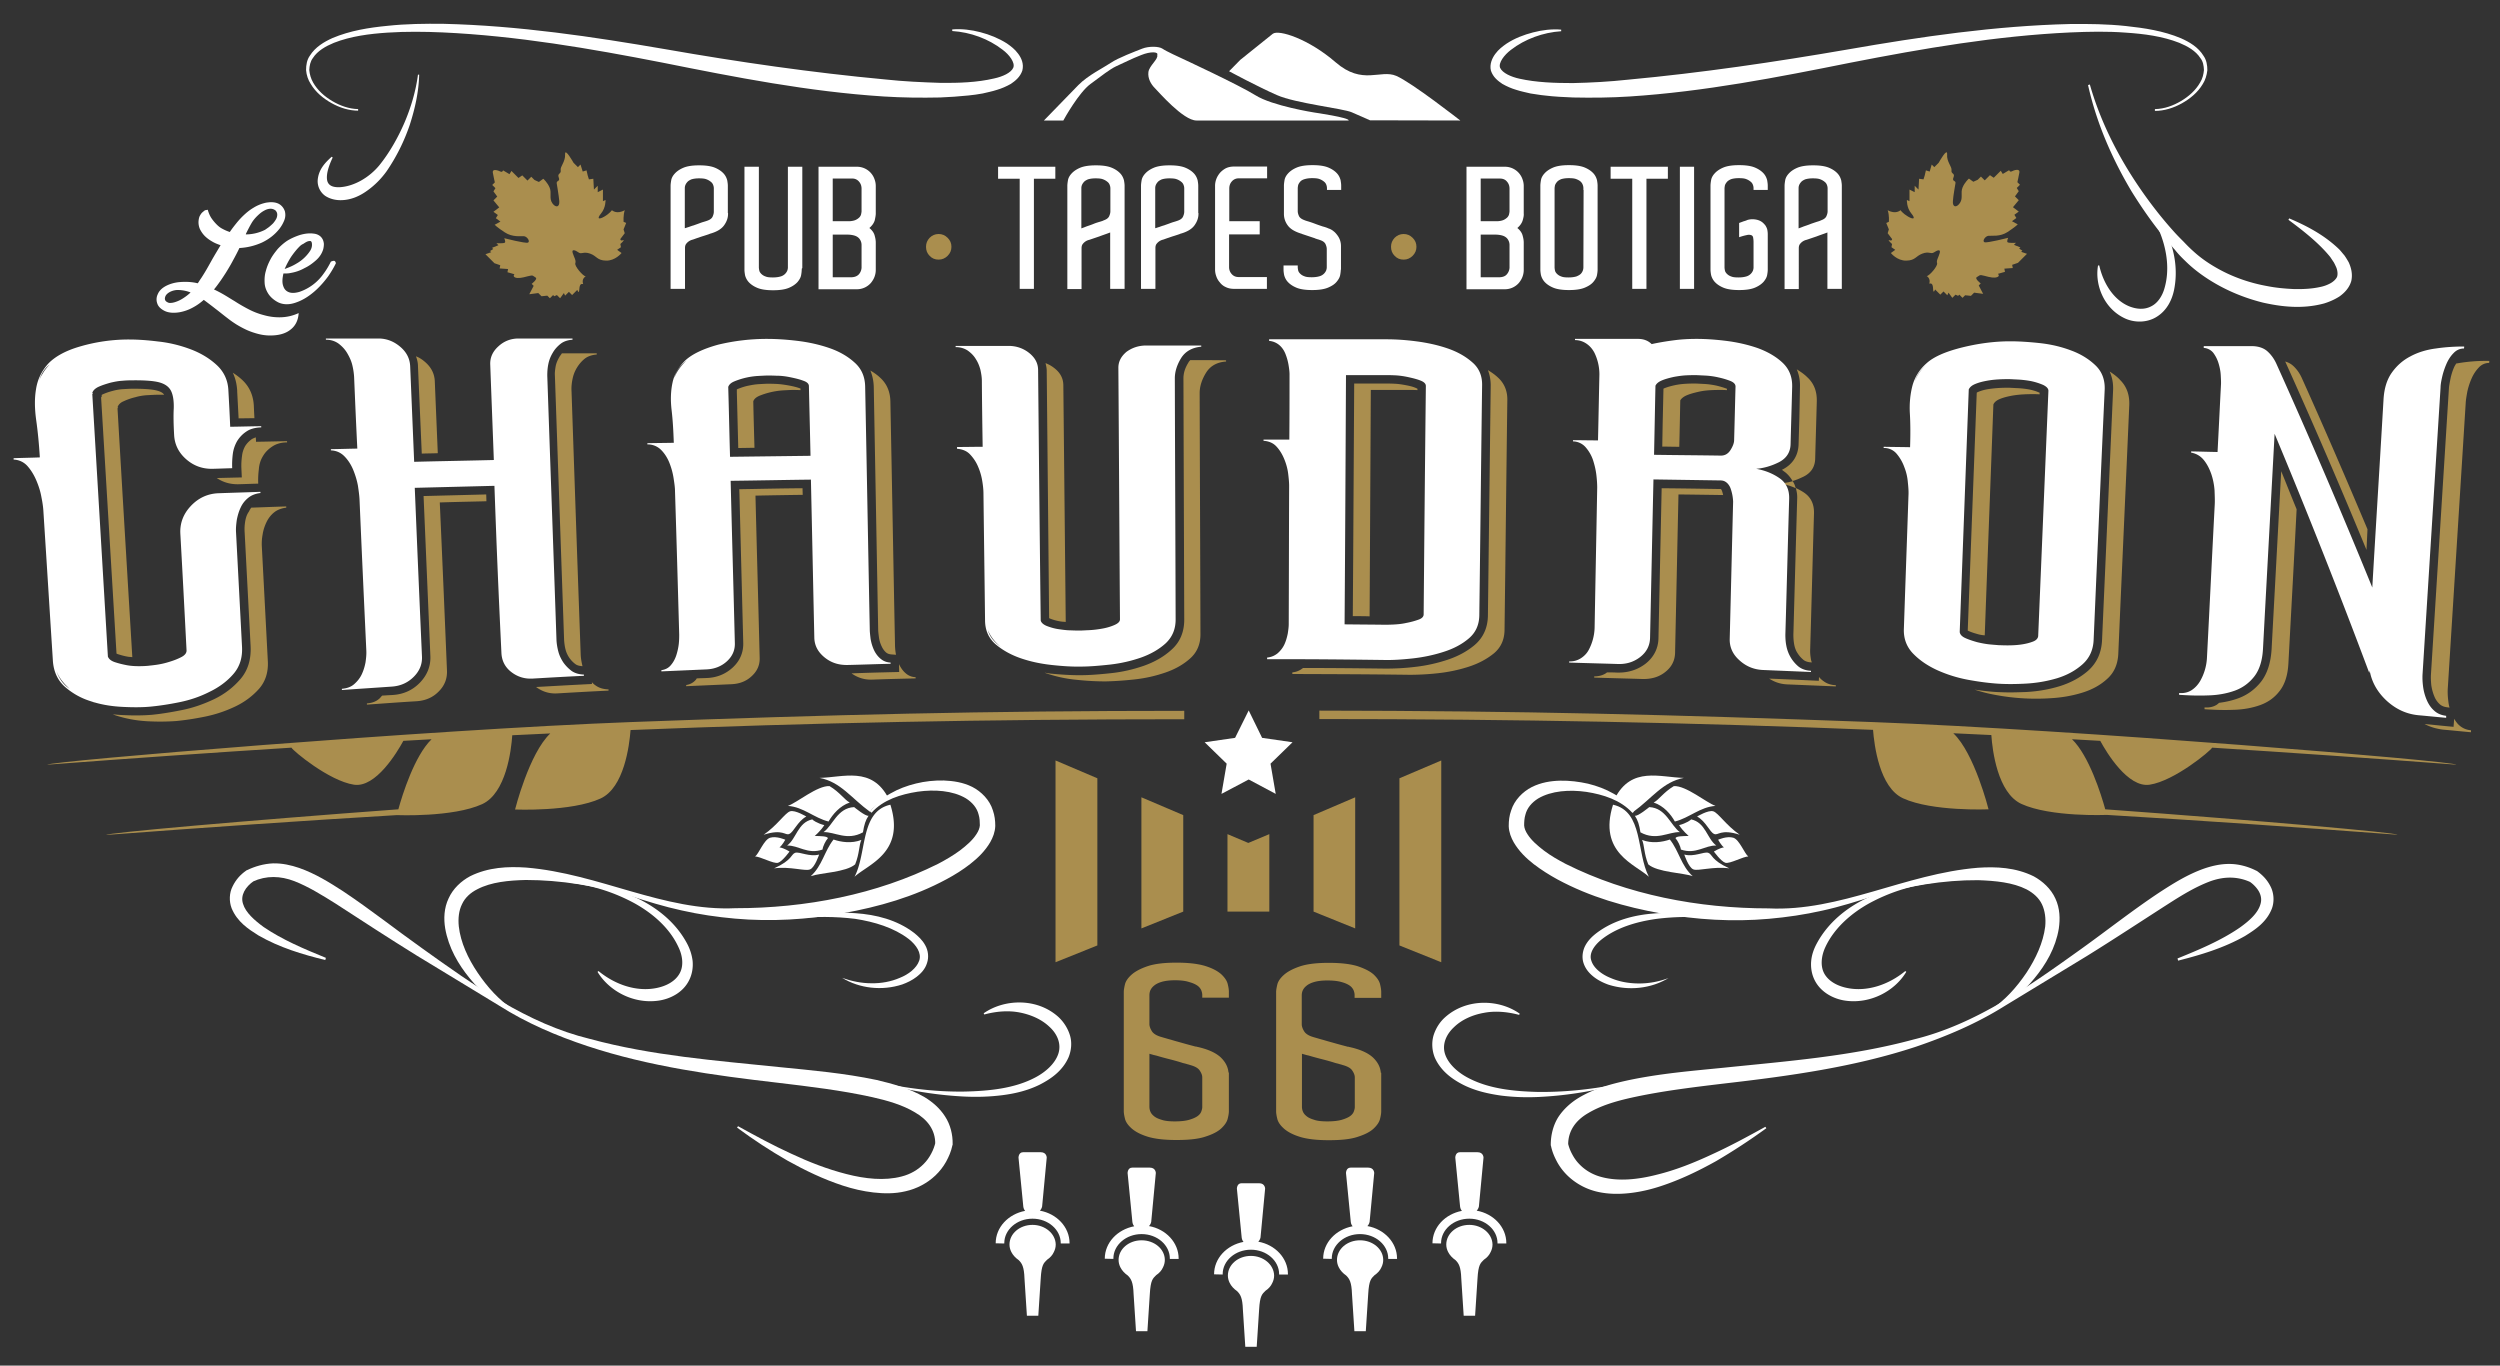 <?xml version="1.0" encoding="utf-8"?><svg xmlns="http://www.w3.org/2000/svg" xml:space="preserve" id="logo" x="0" y="0" style="enable-background:new 0 0 124.89 68.22" version="1.1" viewBox="0 0 124.89 68.22"><rect x="0" y="0" width="124.89" height="68.22" fill="#333333" stroke="none"/><style>.st0{fill:#aa8e4e}.st1{fill:#fff}.st2{fill-rule:evenodd;clip-rule:evenodd;fill:#aa8e4e}</style><path d="M7.87 19.52c-.16-.05-.5-.1-1.15-.1H6.6c-.11 0-.26.01-.45.02-.17.01-.35.04-.53.09-.19.05-.36.11-.51.18-.01.01-.02.01-.03.02v.09l-.03.03.77 12.8c.02.01.04.02.07.03.16.05.33.1.52.13.07.01.13.01.2.02-.25-4.15-.5-8.29-.74-12.44.02 0 .03-.01.03-.02s-.01-.02-.03-.02c.04-.13.14-.24.32-.31.17-.08.37-.15.58-.2.21-.06.42-.09.62-.1.2-.01.36-.02.47-.02h.34c-.02-.03-.08-.13-.33-.2zM12.25 26.04c-.03.18-.04.35-.03.52l.3 5.73c.03.66-.14 1.22-.53 1.66-.35.4-.79.74-1.32.99-.51.24-1.05.43-1.62.54-.55.11-1.05.19-1.48.23-.25.02-.52.03-.81.03-.22 0-.45-.01-.69-.02-.15-.01-.3-.02-.44-.04l.15.06c.5.16 1.02.26 1.57.29.55.03 1.03.02 1.45-.01.42-.04.9-.11 1.44-.22.54-.11 1.04-.28 1.52-.51.48-.23.87-.53 1.19-.89.31-.36.46-.82.43-1.37l-.3-5.73c-.01-.19 0-.39.04-.6.03-.21.1-.42.19-.61s.22-.36.38-.49.37-.21.61-.24v-.06c-.71.02-1.12.04-1.75.06-.04.06-.08.12-.11.19-.11.15-.16.32-.19.49zM13.14 22.78c.11-.19.27-.35.47-.48.2-.13.44-.2.73-.2v-.06c-.62.01-.93.02-1.55.03 0-.08-.01-.15-.01-.22-.07.02-.13.05-.19.08-.14.1-.25.21-.34.35-.08.14-.14.31-.16.5-.03.22-.04.43-.03.64l.02.43-.43.01-.82.02c.32.22.69.32 1.09.31.39-.01.59-.02.98-.03-.01-.23 0-.47.03-.71.02-.26.09-.48.21-.67zM11.85 19.57l.07 1.33.79-.01c-.01-.19-.02-.39-.03-.63-.03-.53-.23-.96-.59-1.29-.14-.13-.3-.25-.46-.35.13.27.2.57.22.9v.05zM21.07 22.66c.29-.01.55-.01.8-.02-.05-1.22-.09-2.13-.15-3.61-.02-.37-.18-.69-.5-.96-.14-.12-.28-.21-.44-.27.06.16.1.32.1.49l.19 4.37zM29.78 34.26a.91.91 0 0 1-.21-.18v.09l-.41.02c-.96.05-1.48.08-2.38.13.31.23.65.34 1.05.32 1.03-.06 1.54-.09 2.57-.14v-.06c-.26-.01-.46-.07-.62-.18zM21.16 24.78l.34 8c.02.5-.16.95-.53 1.33-.36.37-.82.58-1.37.61-.19.01-.36.02-.51.03-.05.05-.09.11-.15.16-.16.14-.36.21-.61.23v.06c1-.07 1.5-.11 2.49-.17.44-.03.81-.19 1.1-.49.29-.29.42-.63.41-1.02-.14-3.37-.21-5.05-.36-8.42.95-.03 1.61-.04 2.33-.06l-.01-.34-3.13.08zM27.93 17.86c-.08.14-.14.28-.17.43-.03.17-.05.33-.04.47l.46 13.21c.01.15.03.31.07.47a1.327 1.327 0 0 0 .5.74c.08.06.2.09.35.1-.05-.2-.08-.38-.09-.56-.16-4.4-.31-8.81-.46-13.21-.01-.18.01-.37.05-.57.04-.2.11-.39.22-.57.11-.18.24-.33.39-.45.15-.12.36-.19.6-.21v-.06h-1.74c-.04.07-.1.13-.14.21zM36.93 24.44l.01.26.19 7.43c.01.47-.17.89-.53 1.22-.35.32-.78.5-1.28.52-.19.01-.35.01-.51.02-.02.02-.03.05-.05.07-.12.14-.28.23-.48.26v.06l2.27-.1c.4-.02.74-.15 1.01-.41.27-.25.4-.55.39-.9-.08-3.25-.13-4.87-.21-8.11.96-.02 1.63-.03 2.36-.04l-.01-.33c-1.19.01-1.96.03-3.16.05zM45.24 33.63c-.14-.12-.24-.27-.33-.45l.01.39-.42.01c-.79.02-1.22.03-1.96.06.31.22.66.33 1.06.31.86-.03 1.28-.04 2.14-.06v-.06a.778.778 0 0 1-.5-.2zM39.99 19.41c-.16-.06-.35-.11-.57-.15-.22-.04-.43-.07-.63-.08-.21-.01-.35-.01-.42-.01-.11 0-.26.01-.45.02-.18.01-.36.04-.55.08-.19.04-.36.1-.51.16-.02.01-.04.02-.05.02v.17l.07 2.76c.29 0 .56-.01.81-.01-.02-.74-.04-1.37-.06-2.32.04-.12.15-.21.31-.28a3.827 3.827 0 0 1 1.2-.27c.2-.01.36-.02.47-.02.06 0 .19 0 .38.01v-.08zM43.87 31.43c0 .12.02.26.04.42.02.14.06.28.13.43.06.13.13.23.22.31.07.06.15.09.25.1l.25.02c0-.02-.01-.04-.01-.06-.03-.18-.04-.34-.04-.47-.08-4.04-.15-8.09-.23-12.13-.01-.5-.19-.9-.53-1.2-.14-.13-.3-.24-.47-.34.1.24.16.51.17.81l.22 12.11zM59.46 17.99c-.03.04-.07.07-.09.12-.17.27-.25.53-.25.79l.01 3.25.03 8.81c0 .61-.21 1.12-.64 1.5-.37.34-.84.61-1.38.8-.52.18-1.07.31-1.65.37-.56.06-1.06.1-1.5.1h-.12c-.41 0-.88-.03-1.39-.08-.1-.01-.2-.03-.3-.05.01 0 .03.01.04.02.49.17 1.01.29 1.56.34.55.06 1.03.08 1.46.08.42-.01.91-.04 1.45-.1.55-.06 1.06-.18 1.55-.35.49-.17.9-.41 1.23-.71.33-.3.5-.7.5-1.19-.01-4.02-.03-8.03-.04-12.05 0-.34.11-.68.32-1.02.21-.34.55-.53 1-.56V18c-.72-.01-1.22-.01-1.79-.01zM52.41 30.88c.01.01.03.01.04.02.15.06.32.11.5.14.1.02.19.02.29.03l-.12-11.82c0-.34-.15-.63-.45-.86a1.61 1.61 0 0 0-.44-.25c.03.12.06.25.06.38l.12 12.36zM70.27 19.25c-.2-.04-.4-.07-.59-.08-.21-.01-.34-.01-.41-.01h-1.62l-.05 8.69-.02 2.93c.3 0 .56 0 .84.01l.06-11.31h2.04c.05 0 .15 0 .29.01v-.07c-.15-.08-.33-.13-.54-.17z" class="st0"/><path d="M74.33 18.49c.09.23.14.49.14.77l-.14 11.5c-.01.6-.23 1.09-.66 1.46-.38.32-.84.57-1.39.75-.52.17-1.07.29-1.63.35-.51.06-.97.08-1.39.08h-.1c-1.68-.02-2.74-.03-4.07-.03 0 0 0 .01-.01.01-.15.12-.32.19-.52.21v.08c2.34.01 3.51.01 5.85.04.42 0 .9-.02 1.44-.08.54-.06 1.05-.17 1.54-.33s.91-.39 1.25-.67c.34-.29.51-.67.52-1.14.06-4.6.08-6.9.14-11.5.01-.47-.16-.86-.49-1.15-.14-.13-.3-.24-.48-.35zM89.72 27l-.13 4.71c0 .15.01.31.04.48.03.16.08.31.17.44.08.13.18.24.3.34.09.07.22.11.38.12h.03l-.03-.09c-.04-.21-.06-.4-.05-.57.08-2.71.11-4.07.19-6.79.01-.45-.15-.79-.48-1.02-.13-.09-.28-.17-.43-.24.05.17.08.34.07.54L89.72 27zM84.28 19.74c.17-.07.36-.12.58-.17.22-.05.43-.07.63-.08.2-.01.36-.01.47-.01.05 0 .16 0 .31.01v-.07a5.04 5.04 0 0 0-.54-.16c-.2-.04-.4-.07-.61-.08-.22-.01-.36-.02-.44-.02-.11 0-.25 0-.44.01-.18.01-.37.03-.56.07-.19.04-.37.09-.52.15-.03.01-.05.02-.06.03l-.04 1.76-.02 1.13c.31 0 .58.01.85.01.02-.74.03-1.37.05-2.32.06-.1.17-.19.34-.26zM90.87 33.82l-.01.19-.43-.02c-.84-.04-1.31-.06-2.05-.09.28.18.58.28.93.29l2.4.1v-.06c-.25-.01-.45-.08-.61-.2a1.15 1.15 0 0 1-.23-.21zM89.89 20.85l-.04 1.35c-.02.57-.3 1-.81 1.26-.01 0-.02.01-.03.01.04.02.07.05.1.07.19.13.33.3.44.49.18-.05.36-.13.55-.22.38-.19.57-.49.58-.9.03-1.15.05-1.72.08-2.87.01-.49-.14-.89-.48-1.2-.15-.15-.33-.27-.52-.39.11.26.17.55.16.87l-.03 1.53zM85.97 24.43h-.04c-1.19-.02-1.85-.03-2.92-.04l-.16 7.5c-.01.51-.24.95-.65 1.27-.38.29-.83.44-1.34.44h-.08c-.18-.01-.35-.01-.5-.01-.02.01-.03.03-.05.04-.17.11-.37.16-.59.16v.06c.96.03 1.44.04 2.41.07.45.01.83-.1 1.14-.35.32-.25.48-.57.49-.95.07-3.17.1-4.75.17-7.92.91.01 1.51.02 2.23.03-.01-.05-.02-.1-.04-.15a.343.343 0 0 0-.07-.15zM105.39 18.56c.13.29.19.61.17.97l-.55 12.45c-.03.63-.26 1.14-.7 1.53-.39.34-.87.6-1.42.77-.52.16-1.09.26-1.67.29-.28.01-.56.02-.81.02-.24 0-.48-.01-.69-.02-.32-.02-.68-.06-1.08-.12.3.1.6.18.91.24a11.017 11.017 0 0 0 2.89.19c.55-.03 1.07-.12 1.56-.27.5-.15.92-.38 1.26-.69.35-.31.53-.72.56-1.23.18-4.15.37-8.3.55-12.45.02-.51-.13-.93-.45-1.25-.14-.16-.33-.3-.53-.43zM101.89 19.62c-.15-.07-.31-.12-.5-.16a4.2 4.2 0 0 0-.62-.07c-.22-.01-.36-.02-.42-.02h-.03c-.11 0-.25 0-.43.01s-.38.03-.57.06c-.19.03-.36.08-.5.14-.03.01-.06.03-.07.04L98.3 31.5c.01.01.02.01.04.02.15.07.32.12.5.17.11.03.21.04.31.05.14-3.83.29-7.67.43-11.5v-.03c.05-.12.16-.21.33-.28.17-.07.37-.12.58-.16.22-.04.43-.06.63-.07.2-.01.36-.01.47-.01.05 0 .15 0 .3.01v-.07c.01-.01 0-.01 0-.01zM122.15 36.27c-.42-.04-.68-.07-1.03-.1.29.15.6.24.93.28.56.05.83.08 1.39.13v-.1a.971.971 0 0 1-.6-.26c-.1-.09-.17-.2-.24-.31l-.03.4-.42-.04zM118.27 26.44c-1.06-2.52-2.14-5.02-3.26-7.51-.12-.28-.28-.5-.47-.67a.989.989 0 0 0-.38-.2c1.4 3.1 2.76 6.26 4.06 9.41l.05-1.03zM122.95 18.12c-.08.01-.16.03-.25.04-.03.06-.07.11-.1.18-.08.18-.14.37-.18.56-.04.2-.07.36-.08.47l-.9 14.33c-.01.17 0 .36.02.55.03.19.08.37.15.54.06.15.15.28.27.39.09.08.2.13.35.15l.14.02c-.03-.1-.05-.21-.06-.31-.03-.22-.04-.44-.03-.63l.9-14.33c.01-.13.04-.31.08-.53.05-.22.12-.44.21-.64.09-.21.21-.39.36-.55.14-.15.32-.23.52-.23 0-.04 0-.06.01-.1-.47-.01-.94.02-1.41.09zM113.48 32.43c-.04.68-.22 1.23-.53 1.63-.31.39-.71.68-1.18.84-.28.1-.59.17-.91.21-.04.03-.07.06-.11.09-.17.11-.38.16-.62.14v.09c.46.03.94.05 1.43.03.49-.01.93-.09 1.33-.23s.73-.37.99-.71c.26-.33.41-.79.44-1.39.17-3.16.28-5.15.41-7.69-.26-.63-.51-1.27-.77-1.9l-.48 8.89zM4.74 35.13a.435.435 0 0 0-.07-.06c-.01 0-.01 0-.02-.01.03.03.05.05.09.07z" class="st0"/><path d="M89.17 24.2c.19.05.37.11.54.19-.03-.12-.08-.24-.15-.35-.15.04-.29.07-.44.09.02.02.04.04.05.07z" class="st0"/><path d="M10.92 24.64c.83-.03 1.25-.04 2.09-.07v.06c-.25.03-.45.11-.61.24-.16.13-.29.29-.38.49-.09.19-.15.4-.19.61-.03.21-.05.41-.04.6l.3 5.73c.03.55-.11 1-.43 1.37-.31.36-.71.66-1.19.89-.47.24-.97.41-1.51.52-.54.11-1.02.18-1.44.22-.42.04-.9.04-1.45.01-.55-.03-1.07-.12-1.57-.29-.5-.16-.92-.41-1.28-.73-.35-.32-.55-.76-.58-1.31-.19-2.97-.28-4.45-.47-7.41-.01-.2-.04-.44-.1-.73-.05-.29-.14-.57-.26-.85s-.27-.52-.45-.72a.963.963 0 0 0-.68-.31v-.07c.53-.02.79-.02 1.31-.04-.04-.66-.1-1.28-.18-1.85-.08-.57-.09-1.09-.01-1.56.07-.46.26-.87.57-1.23.31-.35.84-.67 1.59-.89a8.67 8.67 0 0 1 2.49-.36c.41 0 .89.03 1.45.1.56.06 1.09.19 1.6.38s.95.45 1.32.79c.37.34.57.77.59 1.29.04.72.06 1.08.09 1.8.62-.01.93-.02 1.55-.03v.06c-.29.01-.54.07-.73.2-.2.13-.35.29-.47.48-.11.19-.19.41-.22.65-.03.24-.04.48-.03.71-.39.01-.59.02-.98.03-.49.01-.93-.14-1.31-.47-.38-.33-.58-.73-.61-1.2-.03-.53-.04-.98-.02-1.35.01-.36-.03-.65-.13-.86-.1-.21-.3-.36-.6-.44-.26-.07-.72-.11-1.35-.1-.11 0-.27 0-.47.02-.2.01-.41.05-.62.1-.21.06-.4.12-.58.2-.17.08-.28.18-.32.31.02 0 .03.01.03.02s-.01.02-.03.02l.78 13.13c.05.13.17.22.35.28.18.06.38.11.59.15.21.04.42.05.62.05s.35-.01.46-.02c.07-.01.2-.02.41-.05.21-.03.43-.08.65-.15.23-.07.43-.15.6-.24.17-.09.25-.2.25-.32-.12-2.33-.18-3.5-.31-5.83-.03-.53.15-1 .53-1.4.38-.4.84-.61 1.38-.63zm-8.44-6.43c-.29.22-.48.55-.56.97.03-.18.1-.35.21-.51.1-.18.22-.32.35-.46zm.33 15.29c.14.41.36.71.67.91-.33-.29-.55-.59-.67-.91zM24.7 24.27l-3.98.1c.14 3.37.21 5.05.36 8.42.02.39-.12.73-.41 1.02-.29.29-.65.46-1.1.49-1 .07-1.5.1-2.49.17v-.06c.24-.02.45-.09.61-.23.16-.14.29-.3.38-.49.09-.19.15-.39.19-.6.03-.21.05-.41.04-.59-.14-3.02-.21-4.53-.34-7.56-.01-.19-.04-.41-.08-.68-.05-.27-.13-.53-.24-.8-.11-.26-.26-.49-.44-.67a.962.962 0 0 0-.67-.29v-.06c.53-.01.79-.02 1.32-.03-.07-1.43-.1-2.15-.16-3.58a3.39 3.39 0 0 0-.09-.59c-.05-.21-.14-.4-.25-.59-.11-.19-.25-.34-.43-.48-.18-.13-.39-.2-.64-.2v-.06h2.62c.41 0 .77.14 1.09.41.32.27.48.59.5.96l.2 4.79c1.59-.04 2.39-.05 3.98-.09-.07-1.91-.11-2.87-.18-4.78-.01-.34.12-.64.41-.9.28-.26.62-.39 1.01-.39h2.69v.06c-.25.02-.45.09-.6.21-.15.12-.29.27-.39.45-.11.18-.18.37-.22.57-.04.2-.05.39-.05.57.15 4.4.31 8.81.46 13.21.01.18.04.37.09.56.05.2.14.38.25.55.12.17.26.31.42.43.16.11.36.17.61.18v.06c-1.03.05-1.54.08-2.57.14-.4.02-.75-.09-1.06-.33-.31-.24-.47-.56-.49-.94-.16-3.34-.23-5.01-.35-8.36zM38.32 16.93c.45 0 .96.03 1.53.1.57.07 1.1.19 1.59.36.49.17.91.41 1.25.72.35.31.52.71.53 1.2.08 4.04.15 8.09.23 12.13 0 .13.02.29.04.47.03.18.08.36.16.54.08.18.19.33.33.45s.3.19.51.2v.06c-.86.02-1.28.04-2.14.06-.45.01-.83-.11-1.16-.38-.33-.27-.5-.59-.51-.98-.07-3.16-.1-4.74-.17-7.9-1.61.02-2.41.04-4.01.06.08 3.25.13 4.87.21 8.11.01.35-.12.65-.39.9s-.61.39-1.01.41l-2.27.1v-.06c.2-.03.36-.11.48-.26.12-.14.21-.31.27-.5.06-.19.1-.38.12-.56.02-.19.02-.34.02-.46-.08-2.87-.12-4.31-.21-7.18 0-.16-.03-.37-.07-.63a3.52 3.52 0 0 0-.21-.77c-.1-.25-.24-.47-.42-.65a.943.943 0 0 0-.68-.27v-.06c.53-.01.79-.01 1.32-.02-.02-.59-.05-1.13-.11-1.64s-.04-.97.05-1.38c.09-.41.3-.77.63-1.09.33-.31.88-.58 1.64-.79a10.4 10.4 0 0 1 2.45-.29zm-4.02 1.08c-.33.25-.54.55-.62.88.11-.3.31-.59.62-.88zm6.11 1.28c0-.12-.1-.21-.28-.27-.18-.07-.39-.12-.63-.17-.24-.05-.47-.08-.7-.08-.23-.01-.37-.01-.44-.01-.11 0-.27.01-.47.02a3.675 3.675 0 0 0-1.2.27c-.17.07-.27.16-.31.28.04 1.4.05 2.09.09 3.49l4.02-.05c-.03-1.4-.05-2.1-.08-3.48zM57.26 17.26h2.75v.06c-.45.04-.79.23-1 .56-.21.34-.32.68-.32 1.02.01 4.02.03 8.03.04 12.05 0 .49-.17.88-.5 1.19-.33.3-.75.54-1.23.71-.49.17-1.01.29-1.55.35-.55.06-1.03.1-1.45.1-.42.01-.91-.02-1.46-.08-.55-.06-1.07-.17-1.56-.34s-.91-.41-1.25-.7c-.34-.3-.51-.68-.52-1.16-.03-2.55-.05-3.82-.08-6.37 0-.17-.02-.38-.06-.62-.04-.25-.11-.49-.21-.72-.1-.24-.24-.44-.4-.61-.16-.17-.38-.26-.65-.28v-.09c.51 0 .77-.01 1.28-.01-.02-1.32-.03-1.98-.04-3.3 0-.17-.03-.35-.07-.54-.05-.19-.12-.37-.23-.54-.1-.17-.24-.31-.41-.43-.17-.11-.37-.17-.6-.17v-.06h2.65c.38 0 .73.12 1.02.35.3.24.45.52.45.86.04 4.17.08 8.33.13 12.5.02.11.13.21.3.28.18.07.38.13.59.16.21.03.42.06.62.06.2.01.36.01.47.01.07 0 .21-.01.44-.02.22-.01.45-.04.67-.08.22-.04.42-.1.6-.18.18-.08.27-.17.27-.28-.03-4.19-.05-8.38-.08-12.57 0-.3.13-.56.4-.79.27-.2.6-.32.99-.32zm-7.91 14.22c.09.32.31.6.65.84-.3-.24-.51-.52-.65-.84zM64.42 18.7c0-.13-.02-.29-.05-.47-.03-.18-.08-.36-.15-.54-.07-.18-.17-.33-.31-.45a.9.9 0 0 0-.51-.21v-.08h5.88c.43 0 .92.03 1.46.1.54.07 1.06.18 1.56.35.5.17.91.4 1.25.7.34.29.5.68.49 1.15-.06 4.6-.08 6.9-.14 11.5-.01.47-.18.85-.52 1.14-.34.29-.75.51-1.25.67-.49.16-1.01.27-1.54.33-.54.06-1.02.09-1.44.08-2.34-.03-3.51-.04-5.85-.04v-.08c.2-.02.37-.09.52-.21.14-.12.26-.27.34-.44.08-.17.13-.35.17-.54.03-.19.05-.35.05-.48.01-2.76.01-4.15.02-6.91 0-.17-.02-.38-.05-.62-.03-.24-.1-.49-.2-.73s-.23-.45-.39-.62c-.16-.17-.37-.26-.64-.28v-.06h1.29c.01-1.29.01-1.95.01-3.26zm4.86.04h-2.04c-.02 4.15-.04 8.3-.07 12.45.8.01 1.21.01 2.01.02.07 0 .21 0 .42-.01s.43-.03.65-.08c.22-.04.43-.1.6-.16.18-.06.27-.15.27-.27.04-4.57.06-6.85.11-11.41 0-.11-.09-.2-.27-.27-.18-.07-.38-.12-.61-.17-.23-.05-.45-.08-.66-.09-.21-.01-.35-.01-.41-.01zM79.9 18.7a2.47 2.47 0 0 0-.25-1.08c-.09-.17-.21-.32-.38-.44s-.37-.19-.59-.19v-.06h3.16c.27 0 .5.09.67.26.36-.08.73-.14 1.11-.19.37-.05.75-.07 1.14-.07.43 0 .92.03 1.48.1.55.07 1.08.19 1.57.36.49.18.91.42 1.24.73.33.31.49.71.48 1.2-.03 1.15-.05 1.72-.08 2.87-.01.41-.21.71-.58.9-.38.19-.76.3-1.14.33.45.08.84.24 1.17.47.33.23.49.57.48 1.02-.08 2.71-.11 4.07-.19 6.79 0 .18.01.37.05.57a1.77 1.77 0 0 0 .62 1.04c.16.12.37.19.61.2v.06l-2.4-.1c-.45-.02-.84-.18-1.17-.48-.34-.3-.5-.66-.49-1.07.07-2.74.1-4.11.17-6.86a2.25 2.25 0 0 0-.12-.64.715.715 0 0 0-.18-.29c-.1-.09-.2-.13-.34-.13l-3.34-.05c-.07 3.17-.1 4.75-.17 7.92-.01.38-.17.7-.49.95-.32.25-.7.37-1.14.35-.96-.03-1.44-.04-2.41-.07v-.06c.22.01.42-.05.59-.16.17-.11.3-.25.39-.42a2.521 2.521 0 0 0 .29-1.08c.05-2.81.08-4.21.13-7.02 0-.15-.01-.36-.04-.62s-.09-.51-.17-.76a1.92 1.92 0 0 0-.38-.65.856.856 0 0 0-.62-.28v-.06c.5 0 .75.01 1.25.01.03-1.3.04-1.97.07-3.3zm6.8.61c0-.12-.09-.21-.26-.28-.18-.07-.38-.13-.61-.18-.22-.05-.45-.08-.68-.09-.23-.01-.37-.02-.44-.02-.11 0-.27 0-.47.01-.2.01-.41.04-.63.08-.22.05-.41.1-.58.17-.17.07-.28.16-.33.27-.03 1.38-.04 2.07-.07 3.45 1.34.02 2.01.02 3.34.04.2 0 .36-.09.48-.28.12-.19.18-.36.18-.49.03-1.06.04-1.6.07-2.68zM104.59 31.96c-.02.51-.21.92-.56 1.23-.35.31-.77.54-1.26.69-.5.15-1.02.24-1.56.27-.55.03-1.03.03-1.45 0-.42-.03-.9-.09-1.44-.19-.54-.1-1.05-.26-1.54-.48-.48-.22-.88-.49-1.21-.83-.32-.33-.48-.75-.46-1.24.09-2.66.14-4 .23-6.66.01-.16 0-.37-.03-.64-.02-.27-.08-.53-.18-.78a2.15 2.15 0 0 0-.38-.66.814.814 0 0 0-.65-.29v-.06c.53.01.79.01 1.32.02.02-.59.02-1.15-.01-1.67s.02-.99.13-1.41c.12-.43.35-.8.7-1.11.35-.32.92-.57 1.69-.77.82-.21 1.66-.33 2.49-.33.43 0 .92.03 1.48.09.55.06 1.07.18 1.57.37.49.18.9.44 1.22.75.33.32.48.74.45 1.25-.19 4.15-.37 8.3-.55 12.45zm-8.25-13.81c-.35.26-.57.55-.68.89.15-.38.38-.67.68-.89zm5.48 13.62.51-12.23c.01-.12-.08-.22-.26-.31a3.25 3.25 0 0 0-.6-.19 5.1 5.1 0 0 0-.67-.08c-.23-.01-.37-.02-.44-.02-.11 0-.27 0-.47.01-.2.01-.41.03-.63.07-.22.04-.41.09-.58.16-.17.07-.28.16-.33.28v.03l-.45 12.06v.03c.02.12.11.22.29.3.18.08.37.14.58.2.21.05.42.09.61.11.2.02.35.03.47.04.07 0 .21.01.43.01s.45-.01.67-.04c.22-.03.43-.08.61-.15.16-.06.25-.16.26-.28zM118.36 33.62c-1.5-4.01-3.08-8-4.73-11.95-.23 4.29-.35 6.44-.58 10.74-.03.59-.18 1.06-.44 1.39-.26.33-.59.57-.99.71s-.84.22-1.33.23c-.49.02-.97 0-1.43-.03v-.09c.24.02.45-.03.62-.14.17-.11.31-.26.42-.44a2.603 2.603 0 0 0 .35-1.17c.16-3.07.23-4.61.39-7.68.01-.19 0-.42-.01-.69-.02-.27-.07-.54-.16-.81-.09-.26-.21-.5-.37-.7-.16-.2-.37-.33-.64-.38v-.06c.53.01.79.02 1.32.03.07-1.33.1-2 .17-3.34.01-.13 0-.29-.01-.49s-.05-.4-.11-.6c-.06-.2-.15-.37-.26-.52a.67.67 0 0 0-.48-.25v-.09h2.38c.34 0 .61.09.8.26.19.17.35.39.47.67 1.66 3.68 3.25 7.4 4.77 11.13.22-3.75.34-5.62.56-9.37.03-.57.17-1.02.42-1.37.25-.35.56-.62.93-.81.37-.2.8-.33 1.26-.39.47-.07.94-.1 1.42-.1 0 .04 0 .06-.01.1-.2 0-.38.08-.52.23-.15.15-.27.34-.36.55-.09.21-.16.42-.21.64-.05.22-.08.4-.08.53l-.9 14.33c-.01.2 0 .41.03.63.03.22.09.44.18.65.09.21.21.39.37.53.16.15.36.23.6.26v.1c-.56-.05-.83-.08-1.39-.13-.6-.06-1.12-.3-1.59-.73-.46-.43-.74-.93-.84-1.5-.01.04-.01.07-.02.12zM36.37 10.64v.05c0 .2-.07.39-.2.57-.13.18-.36.32-.68.41-.01 0-.03.01-.05.02-.08.03-.18.06-.27.09-.1.03-.19.06-.27.09-.1.03-.2.07-.29.1a.57.57 0 0 0-.33.21c-.04.05-.06.12-.06.21V14.43h-.72V9.28c0-.06.01-.15.03-.27.02-.12.08-.23.18-.34s.24-.21.43-.29c.19-.08.45-.12.79-.12s.6.04.79.12.33.18.43.29.15.23.18.34c.02.12.03.2.03.27V10.64zm-1.96.7c.08-.03.16-.06.24-.08.08-.03.17-.06.25-.09.08-.03.16-.06.23-.08l.1-.03.09-.03c.15-.05.24-.12.28-.21.04-.09.06-.17.06-.24V9.41c0-.05-.01-.11-.03-.16a.332.332 0 0 0-.11-.16.752.752 0 0 0-.22-.13c-.1-.04-.22-.05-.39-.05-.15 0-.27.02-.37.05-.09.04-.16.08-.21.14-.05.06-.08.11-.1.17s-.02.11-.02.16v1.97c.06-.01.12-.04.2-.06zM40.06 13.4l-.01.08c0 .07-.01.16-.03.27-.02.11-.08.22-.18.34-.1.11-.24.21-.43.29-.19.08-.45.12-.79.12s-.6-.04-.79-.12c-.19-.08-.33-.18-.43-.29a.806.806 0 0 1-.18-.34c-.02-.12-.03-.2-.03-.27V8.33h.72V13.35c0 .05.01.11.02.16.01.06.05.12.1.17.05.05.12.1.21.13.09.04.21.05.37.05s.29-.02.39-.05a.51.51 0 0 0 .33-.29c.02-.06.03-.11.03-.16V8.33h.72v5.07zM43.7 11c-.04.14-.13.27-.27.39.15.12.24.26.27.4.04.14.05.25.05.33V13.49c0 .11-.02.22-.06.33-.04.11-.1.21-.18.31a.928.928 0 0 1-.72.32h-1.9V8.33h1.9a.928.928 0 0 1 .9.63c.04.11.06.22.06.33v1.38c0 .08-.02.19-.05.33zm-2.1.05h.86c.12-.01.22-.03.3-.07.08-.04.13-.08.18-.13.04-.05.07-.1.08-.16.01-.05.02-.1.02-.14V9.43c0-.14-.04-.26-.13-.36a.42.42 0 0 0-.34-.15h-.97v2.13zm1.3 2.66c.08-.09.13-.2.14-.33V12.23a.505.505 0 0 0-.13-.33c-.05-.05-.12-.1-.22-.13s-.22-.05-.37-.05h-.72v2.13h.96c.14-.01.25-.05.34-.14z" class="st1"/><path d="M47.53 12.33c0 .17-.06.32-.19.45-.12.12-.27.19-.45.19s-.33-.06-.45-.19c-.12-.12-.18-.27-.18-.45s.06-.32.18-.45c.12-.12.27-.19.45-.19.17 0 .32.06.45.19s.19.27.19.45z" class="st0"/><path d="M52.73 8.93h-1.08v5.5h-.71v-5.5h-1.08v-.6h2.86v.6zM56.18 14.43h-.72v-2.82c-.01.01-.07.03-.18.07-.11.04-.23.08-.36.13l-.5.17a.57.57 0 0 0-.33.21c-.04.05-.06.12-.06.21V14.44h-.71V9.28c0-.06.01-.15.03-.27.02-.12.08-.23.18-.34.1-.11.24-.21.43-.29.19-.08.45-.12.79-.12s.6.04.79.12.33.18.43.29.15.23.18.34c.02.12.03.2.03.27v5.15zm-1.9-3.12c.12-.04.24-.08.36-.13s.23-.08.33-.11.15-.05.16-.06c.15-.05.24-.12.28-.21.04-.09.06-.17.06-.24V9.41c0-.05-.01-.11-.03-.16a.332.332 0 0 0-.11-.16.752.752 0 0 0-.22-.13c-.1-.04-.22-.05-.39-.05-.15 0-.27.02-.37.05-.09.04-.16.08-.21.14-.05.06-.08.11-.1.17s-.02.11-.02.16v1.98c.05-.02.14-.05.26-.1zM59.87 10.64v.05c0 .2-.07.39-.2.57-.13.18-.36.32-.68.41-.01 0-.03.01-.05.02-.08.03-.18.06-.27.09-.1.03-.19.06-.27.09-.1.03-.2.07-.29.1a.57.57 0 0 0-.33.21c-.04.05-.06.12-.06.21V14.43H57V9.28c0-.06.01-.15.03-.27.02-.12.08-.23.18-.34.1-.11.24-.21.43-.29.19-.08.45-.12.79-.12s.6.04.79.12.33.18.43.29.15.23.18.34c.02.12.03.2.03.27V10.64zm-1.96.7c.08-.03.16-.06.24-.08.08-.03.17-.06.25-.09.08-.03.16-.06.23-.08l.1-.03.09-.03c.15-.05.24-.12.28-.21.04-.09.06-.17.06-.24V9.41c0-.05-.01-.11-.03-.16a.332.332 0 0 0-.11-.16.752.752 0 0 0-.22-.13c-.1-.04-.22-.05-.39-.05-.15 0-.27.02-.37.05-.09.04-.16.08-.21.14-.05.06-.08.11-.1.17s-.02.11-.02.16v1.97c.06-.01.12-.04.2-.06zM63.3 14.43h-1.65c-.16 0-.3-.03-.42-.09a.743.743 0 0 1-.29-.23.872.872 0 0 1-.18-.31.96.96 0 0 1-.06-.33V9.28c0-.11.02-.22.06-.33.04-.11.1-.21.18-.31.08-.09.18-.17.29-.23.12-.06.26-.09.42-.09h1.65v.59H61.89a.44.44 0 0 0-.35.15c-.09.1-.13.22-.13.36V11.05h1.52v.66H61.4V13.34c0 .13.04.25.13.35s.2.15.35.15H63.29v.59zM66.98 13.47c0 .07-.01.16-.03.27-.02.11-.08.22-.18.34s-.24.21-.43.29c-.19.08-.45.12-.79.12s-.6-.04-.79-.12c-.19-.08-.33-.18-.43-.29s-.15-.23-.18-.34c-.02-.11-.03-.2-.03-.27v-.21h.71v.08c0 .05.01.11.02.16.01.06.05.12.1.17.05.05.12.1.21.13.09.04.21.05.37.05s.29-.02.39-.05a.51.51 0 0 0 .33-.29c.02-.06.03-.11.03-.16V12.44c0-.07-.02-.15-.06-.24-.04-.09-.13-.16-.28-.21-.03-.01-.08-.03-.13-.04-.05-.02-.1-.03-.13-.05l-.63-.21c-.02-.01-.04-.02-.05-.02-.32-.1-.54-.23-.67-.41a.952.952 0 0 1-.19-.57V9.27c0-.06.01-.15.03-.27.02-.12.08-.23.18-.34.1-.11.24-.21.43-.29.19-.08.45-.12.79-.12s.6.04.79.12c.19.08.33.18.43.29.1.11.15.23.18.34.02.12.03.2.03.27v.22h-.71V9.4c0-.05-.01-.11-.03-.16a.332.332 0 0 0-.11-.16.752.752 0 0 0-.22-.13c-.1-.04-.22-.05-.39-.05-.15 0-.27.02-.37.05-.1.03-.17.07-.22.13-.05.06-.08.11-.1.17-.01.06-.02.11-.02.16V10.55c0 .07.02.15.06.24.04.09.14.16.28.21.02.01.05.02.08.03l.1.03c.1.03.22.07.35.12.13.05.25.09.37.13.11.03.21.06.29.1.1.03.19.08.27.15.08.06.14.14.2.22.11.16.16.33.16.52v1.17z" class="st1"/><path d="M70.76 12.33c0 .17-.06.32-.19.45-.12.12-.27.19-.45.19s-.33-.06-.45-.19c-.12-.12-.18-.27-.18-.45s.06-.32.18-.45c.12-.12.27-.19.45-.19.17 0 .32.06.45.19s.19.27.19.45z" class="st0"/><path d="M76.07 11c-.04.14-.13.27-.27.39.15.12.24.26.27.4.04.14.05.25.05.33V13.49c0 .11-.02.22-.06.33-.04.11-.1.21-.18.31a.928.928 0 0 1-.72.32h-1.9V8.33h1.9a.928.928 0 0 1 .9.63c.04.11.06.22.06.33v1.38c.01.08-.01.19-.05.33zm-2.1.05h.86c.12-.01.22-.03.3-.07.08-.04.13-.08.18-.13.04-.05.07-.1.08-.16.01-.05.02-.1.02-.14V9.43c0-.14-.04-.26-.13-.36-.08-.1-.2-.15-.35-.15h-.96v2.13zm1.3 2.66c.08-.09.13-.2.14-.33V12.23a.505.505 0 0 0-.13-.33c-.05-.05-.12-.1-.22-.13s-.22-.05-.37-.05h-.72v2.13h.96c.15-.01.26-.05.34-.14zM79.81 13.39v.08c0 .07-.01.16-.03.27-.02.11-.08.22-.18.34s-.24.21-.43.29c-.19.08-.45.12-.79.12s-.6-.04-.79-.12c-.19-.08-.33-.18-.43-.29a.806.806 0 0 1-.18-.34c-.02-.11-.03-.2-.03-.27v-4.2c0-.06.01-.15.03-.27.02-.12.08-.23.18-.34.1-.11.24-.21.43-.29.19-.08.45-.12.79-.12s.6.04.79.12c.19.08.33.18.43.29.1.11.15.23.18.34.02.12.03.2.03.27v4.12zm-.71-.13.01-3.77h-.01V9.4c0-.05-.01-.11-.03-.16-.02-.06-.05-.11-.1-.16s-.12-.09-.22-.13c-.1-.04-.23-.05-.39-.05-.15 0-.27.02-.37.05-.09.04-.16.08-.21.14-.05.06-.08.11-.1.17-.01.06-.02.11-.02.16v3.93c0 .05.01.11.02.16.01.06.05.12.1.17.05.05.12.1.21.13.09.04.21.05.37.05s.29-.02.39-.05c.1-.04.17-.08.22-.13a.47.47 0 0 0 .13-.32v-.1zM83.33 8.93h-1.08v5.5h-.71v-5.5h-1.08v-.6h2.86v.6zM83.92 8.33h.71v6.1h-.71v-6.1zM88.31 13.39v.08c0 .07-.01.16-.03.27-.02.11-.08.22-.18.34-.1.11-.24.21-.43.29-.19.08-.45.12-.79.12s-.6-.04-.79-.12c-.19-.08-.33-.18-.43-.29a.806.806 0 0 1-.18-.34c-.02-.11-.03-.2-.03-.27v-4.2c0-.06.01-.15.03-.27.02-.12.08-.23.18-.34.1-.11.24-.21.43-.29.19-.08.45-.12.79-.12s.6.04.79.12c.19.08.33.18.43.29.1.11.15.23.18.34.02.12.03.2.03.27v.22h-.71V9.4c0-.05-.01-.11-.03-.16a.332.332 0 0 0-.11-.16.752.752 0 0 0-.22-.13c-.1-.04-.22-.05-.39-.05-.15 0-.27.02-.37.05-.09.04-.16.08-.21.14-.05.06-.08.11-.1.17-.01.06-.02.11-.02.16v3.93c0 .05.01.11.02.16.01.06.05.12.1.17.05.05.12.1.21.13.09.04.21.05.37.05s.29-.02.39-.05a.51.51 0 0 0 .33-.29c.02-.06.03-.11.03-.16V12.1c0-.1-.01-.17-.02-.23s-.04-.1-.09-.12a.354.354 0 0 0-.21-.01c-.1.02-.23.05-.4.11v-.71c.07-.03.14-.05.21-.08.07-.02.14-.04.2-.07.13-.04.28-.05.44-.02.16.03.29.1.39.21.05.05.09.1.11.15.03.05.05.11.06.16.01.06.02.13.02.21v1.69zM92.01 14.43h-.72v-2.82c-.01.01-.07.03-.18.07-.11.04-.23.08-.36.13l-.5.17a.57.57 0 0 0-.33.21c-.04.05-.06.12-.06.21V14.44h-.71V9.28c0-.06.01-.15.03-.27.02-.12.08-.23.18-.34.1-.11.24-.21.43-.29s.45-.12.79-.12.6.04.79.12.33.18.43.29c.1.11.15.23.18.34.02.12.03.2.03.27v5.15zm-1.9-3.12c.12-.04.24-.08.36-.13.12-.04.23-.08.33-.11s.15-.05.16-.06c.15-.05.24-.12.28-.21.04-.09.06-.17.06-.24V9.41c0-.05-.01-.11-.03-.16a.332.332 0 0 0-.11-.16.752.752 0 0 0-.22-.13c-.1-.04-.22-.05-.39-.05-.15 0-.27.02-.37.05-.09.04-.16.08-.21.14-.05.06-.08.11-.1.17s-.02.11-.02.16v1.98c.05-.02.14-.05.26-.1z" class="st1"/><path d="M60.06 49.83v-.13c0-.07-.02-.15-.05-.23a.57.57 0 0 0-.19-.23c-.1-.07-.23-.13-.41-.18-.18-.06-.41-.09-.71-.09-.28 0-.5.03-.67.08-.17.05-.3.12-.39.2a.63.63 0 0 0-.18.24c-.03.08-.04.16-.04.23V51.16c0 .1.04.22.12.35.08.13.24.23.5.3.06.02.14.04.24.07.1.03.18.05.25.07.16.05.35.1.56.16.21.06.4.11.59.16.02.01.04.01.05.01.01 0 .03 0 .05.01.56.12.95.3 1.2.53.24.23.37.49.39.76h.02v1.93c0 .1-.02.22-.06.38-.04.16-.15.32-.32.48-.17.16-.44.3-.79.41-.35.12-.83.17-1.45.17s-1.1-.06-1.45-.17c-.35-.11-.61-.25-.79-.41-.18-.16-.29-.32-.33-.48-.04-.16-.06-.29-.06-.38v-5.96c0-.09.02-.21.06-.38.04-.16.15-.32.33-.48.18-.16.44-.3.79-.42.35-.12.83-.18 1.45-.18s1.1.06 1.45.17.61.25.79.41c.17.16.28.32.32.48.04.16.06.29.06.39v.3h-1.33zm-1.36 6.19c.3 0 .54-.03.71-.08.17-.05.31-.11.41-.18.1-.07.16-.15.19-.23.03-.08.05-.16.05-.22v-1.49c0-.1-.04-.21-.12-.33-.08-.13-.24-.22-.5-.29-.05-.02-.11-.03-.17-.05-.06-.02-.12-.03-.19-.05-.18-.06-.4-.12-.63-.18-.24-.06-.46-.12-.66-.18-.07-.02-.14-.03-.2-.05-.06-.02-.12-.03-.17-.05V55.28c0 .07.01.15.04.23.03.08.08.16.18.24.09.08.22.14.39.19.17.06.39.08.67.08zM67.67 49.83v-.13c0-.07-.02-.15-.05-.23a.57.57 0 0 0-.19-.23c-.1-.07-.23-.13-.41-.18-.17-.05-.41-.08-.71-.08-.28 0-.5.03-.67.08-.17.05-.3.12-.39.2a.63.63 0 0 0-.18.24c-.03.08-.04.16-.04.23V51.17c0 .1.04.22.12.35.08.13.24.23.5.3.06.02.14.04.24.07.1.03.18.05.25.07.16.05.35.1.56.16.21.06.4.11.59.16.02.01.04.01.05.01.01 0 .03 0 .05.01.56.12.95.3 1.2.53.24.23.37.49.39.76H69v1.93c0 .1-.02.22-.06.38-.04.16-.15.32-.32.48s-.44.3-.79.41c-.35.12-.83.17-1.45.17s-1.1-.06-1.45-.17c-.35-.11-.61-.25-.79-.41-.18-.16-.29-.32-.33-.48-.04-.16-.06-.29-.06-.38v-5.96c0-.09.02-.21.06-.38.04-.16.15-.32.33-.48.18-.16.44-.3.79-.42.35-.12.83-.18 1.45-.18s1.1.06 1.45.17c.35.12.61.25.79.41.17.16.28.32.32.48.04.16.06.29.06.39v.3h-1.33zm-1.35 6.19c.3 0 .54-.03.71-.08.17-.05.31-.11.41-.18.1-.07.16-.15.19-.23.03-.08.05-.16.05-.22v-1.49c0-.1-.04-.21-.12-.33-.08-.13-.24-.22-.5-.29-.05-.02-.11-.03-.17-.05-.06-.02-.12-.03-.19-.05-.18-.06-.4-.12-.63-.18-.24-.06-.46-.12-.66-.18-.07-.02-.14-.03-.2-.05-.06-.02-.12-.03-.17-.05V55.28c0 .07.01.15.04.23.03.08.08.16.18.24.09.08.22.14.39.19.16.06.39.08.67.08z" class="st0"/><path d="M10.38 10.48c.04.15.1.29.17.4.08.12.17.23.28.34.09.09.18.16.3.22.11.06.23.11.35.15.1-.15.21-.29.33-.44.12-.15.25-.29.39-.42s.29-.25.46-.35c.16-.1.34-.18.53-.23.1-.03.21-.04.32-.05.11 0 .22.01.31.04.1.03.18.08.25.15.07.07.12.15.16.26.04.16.03.31-.03.46-.06.15-.14.29-.24.42-.23.29-.52.52-.88.69-.36.16-.73.25-1.12.27-.1.21-.21.42-.32.62-.11.21-.23.41-.36.62-.09.14-.18.28-.28.42-.1.14-.2.28-.31.41.19.09.36.18.53.28.17.1.34.21.51.31.23.15.46.28.69.4.23.12.48.22.75.29.28.08.57.12.87.11.31-.01.6-.08.88-.21-.02.36-.16.64-.41.83-.25.2-.59.29-1.02.29-.21 0-.41-.03-.6-.08s-.37-.11-.55-.19a4.97 4.97 0 0 1-.51-.27c-.16-.1-.32-.21-.47-.33-.2-.15-.39-.31-.59-.46-.19-.15-.39-.3-.59-.45-.17.15-.35.28-.56.39-.2.11-.43.19-.66.23-.31.05-.56.02-.74-.07-.18-.09-.31-.21-.36-.36a.594.594 0 0 1 .02-.47c.07-.17.2-.3.4-.41.21-.11.45-.18.72-.2.27-.02.53-.01.78.04.04.01.08.02.1.02.04-.05.07-.11.1-.15.03-.05.07-.1.1-.15.17-.26.32-.53.47-.8.15-.27.31-.53.47-.8-.15-.05-.3-.11-.43-.19-.14-.08-.26-.17-.36-.27-.1-.1-.18-.22-.24-.34a.849.849 0 0 1-.07-.42c.01-.1.03-.19.07-.26.04-.07.08-.13.13-.17s.09-.08.13-.1c.08-.01.11-.02.13-.02zm-1.6 4.6c.15-.05.28-.12.4-.2.12-.08.24-.17.34-.27a1.75 1.75 0 0 0-.55-.12.874.874 0 0 0-.51.11c-.1.06-.17.13-.2.21-.03.08-.03.14 0 .2.03.05.09.09.18.12.09.01.2 0 .34-.05zm3.5-3.37a2.136 2.136 0 0 0 .96-.23c.06-.04.13-.09.2-.14.07-.06.14-.12.2-.18.06-.07.11-.14.15-.21.04-.07.06-.15.06-.23 0-.08-.03-.14-.08-.2a.398.398 0 0 0-.21-.09c-.11-.01-.22.02-.32.07s-.19.11-.27.18c-.16.14-.3.29-.4.46-.1.17-.19.35-.28.53l-.01.04z" class="st1"/><path d="M14.5 13.64a.88.88 0 0 1-.17.02h-.17c-.06.26-.07.47-.01.63.05.16.15.26.29.31.14.05.31.04.52-.02a2.427 2.427 0 0 0 1.2-.9c.15-.2.27-.41.37-.61.05-.02.1-.04.15-.04.05 0 .08.04.1.12-.1.21-.23.43-.39.66-.17.23-.35.44-.56.64-.33.31-.67.53-1.01.65-.34.13-.65.13-.91.01-.2-.1-.37-.24-.49-.41-.12-.18-.19-.37-.2-.57-.01-.19 0-.39.06-.59.05-.2.13-.39.23-.58.1-.19.23-.36.37-.53.15-.16.31-.3.48-.41.18-.11.38-.2.62-.28.24-.07.47-.1.68-.07.11.01.2.04.28.09.08.05.13.11.17.18.04.07.06.15.07.24 0 .09-.01.17-.03.26-.06.21-.18.4-.36.56s-.36.29-.57.39c-.25.14-.48.21-.72.25zm.51-1.37c-.17.16-.32.35-.46.55-.13.2-.24.41-.33.62.07-.03.16-.06.25-.1.15-.06.29-.14.42-.22a1.99 1.99 0 0 0 .61-.6c.07-.12.1-.24.08-.37-.01-.07-.04-.11-.09-.11a.38.38 0 0 0-.17.04c-.06.03-.12.07-.18.11-.06.02-.1.06-.13.08zM44.48 40.2c.76 2.41-1.13 2.98-1.79 3.6.63-1.21.27-3.26 1.79-3.6z" class="st1"/><path d="M44.39 39.89s-.64.18-.92.67c-.93-.67-1.47-1.5-2.53-1.7 1.17-.02 2.62-.6 3.45 1.03zM43.03 41.96c-.12.25-.09.68-.31 1.22-.46.4-1.74.42-2.22.59.58-.52.68-1.25 1.14-1.83.38.13.9.21 1.39.02zM42.45 40.09c-.25-.12-.49-.51-1.01-.82-.61-.03-1.61.82-2.08.99.77.05 1.31.6 2.03.78.21-.36.56-.78 1.06-.95zM40.92 42.69s-.21.64-.45.74c-.24.11-.99-.16-1.8-.05.93-.42.84-.71 1.06-.78.22-.06.71.22 1.19.09zM40.28 40.79s-.56-.34-.81-.26c-.25.08-.64.7-1.32 1.17.97-.31 1.08.06 1.28-.04.22-.09.41-.63.85-.87zM43.39 40.75c-.15.22-.22.45-.28.83-.8.44-1.4-.03-1.97-.01.47-.34.69-1.21 1.53-1.25 0 0 .58.48.72.43z" class="st1"/><path d="M40.7 41.76c.32.01.62.01.66.11-.12.14-.25.4-.27.57-.75.26-1.2-.22-1.77-.2.47-.34.53-1.16 1.27-1.31-.05.01.25.21.59.29-.19.3-.48.54-.48.54z" class="st1"/><path d="M39.44 42.54s-.35.49-.57.56c-.22.07-.92-.33-1.15-.31.19-.14.44-.84.75-.94.32-.1.76.1.76.1s-.16.29-.29.38c.24.04.5.21.5.21zM80.58 40.2c-.76 2.41 1.13 2.98 1.79 3.6-.63-1.21-.27-3.26-1.79-3.6z" class="st1"/><path d="M80.67 39.89s.64.18.92.67c.93-.67 1.47-1.5 2.53-1.7-1.17-.02-2.62-.6-3.45 1.03zM82.03 41.96c.12.25.09.68.31 1.22.46.4 1.74.42 2.22.59-.58-.52-.68-1.25-1.14-1.83-.38.13-.9.21-1.39.02zM82.61 40.09c.25-.12.49-.51 1.01-.82.61-.03 1.61.82 2.08.99-.77.05-1.31.6-2.03.78-.2-.36-.55-.78-1.06-.95zM84.14 42.69s.21.64.45.74.99-.16 1.8-.05c-.93-.42-.84-.71-1.06-.78-.22-.06-.7.22-1.19.09zM84.78 40.79s.56-.34.81-.26c.25.08.64.7 1.32 1.17-.97-.31-1.08.06-1.28-.04-.22-.09-.41-.63-.85-.87zM81.67 40.75c.15.22.22.45.28.83.8.44 1.4-.03 1.97-.01-.47-.34-.69-1.21-1.53-1.25 0 0-.58.48-.72.43z" class="st1"/><path d="M84.36 41.76c-.32.01-.62.01-.66.11.12.14.25.4.27.57.75.26 1.2-.22 1.77-.2-.47-.34-.53-1.16-1.27-1.31.05.01-.25.21-.59.29.19.3.48.54.48.54z" class="st1"/><path d="M85.62 42.54s.35.49.57.56c.22.07.92-.33 1.15-.31-.19-.14-.44-.84-.75-.94-.32-.1-.76.1-.76.1s.16.29.29.38c-.24.04-.5.21-.5.21z" class="st1"/><path d="M31.56 36.07c-10.16.38-29.21 1.97-29.19 2.13 4.21-.32 8.25-.6 12.19-.85.08.16 1.88 1.66 3.12 1.85 1.09.17 2.16-1.62 2.47-2.19.47-.03.94-.05 1.41-.08-.85.82-1.46 2.77-1.66 3.5-7.7.57-14.6 1.18-14.59 1.28 5.04-.38 9.83-.71 14.51-.99 0 0 2.81.12 4.27-.55 1.19-.55 1.45-2.68 1.5-3.44l1.9-.09c-1.06 1-1.76 3.8-1.76 3.8s2.81.12 4.27-.55c1.18-.54 1.44-2.65 1.5-3.42 8.91-.36 17.83-.54 27.66-.54v-.42c-10.04 0-17.56.19-27.6.56zM93.51 36.07c10.16.38 29.2 1.96 29.19 2.13-4.21-.32-8.25-.6-12.19-.85-.08.16-1.88 1.66-3.12 1.85-1.09.17-2.16-1.62-2.47-2.19-.47-.03-.94-.05-1.41-.08.85.82 1.46 2.77 1.66 3.5 7.7.56 14.6 1.17 14.59 1.27-5.04-.38-9.83-.71-14.51-.99 0 0-2.81.12-4.27-.55-1.19-.55-1.45-2.68-1.5-3.44l-1.9-.09c1.06 1 1.76 3.8 1.76 3.8s-2.81.12-4.27-.55c-1.18-.54-1.44-2.65-1.5-3.42-8.91-.36-17.83-.54-27.66-.54v-.42c10.04.01 17.56.2 27.6.57z" class="st0"/><path d="M28.74 13.15c.05-.14-.06-.29-.13-.51s.14-.14.29-.03.24-.06.58.06.34.34.8.35c.46.01.77-.38.77-.38l-.22-.16.19-.13-.03-.16s.27-.24.13-.19c-.14.05-.13-.06-.13-.06l.22-.29-.06-.19.13-.32-.13-.06s-.02-.33.06-.58c-.41.23-.64 0-.64 0s-.12.17-.38.32-.4.13-.16-.16c.24-.29.22-.67.22-.67l-.13.06v-.58l-.26.13v-.32l-.19.19-.03-.54-.22.03-.06-.19-.06-.26-.19.06-.11-.35-.13.13-.22-.22s-.44-.79-.42-.42c.02.38-.26.61-.22.8.03.19-.18.14-.1.35.09.22-.11.14-.1.29.02.14.1.58.13.9.02.31-.18.34-.35.1-.17-.25-.02-.5-.13-.77s-.32-.45-.32-.45l-.22.16-.22-.1-.16-.16-.19.19-.26-.26-.19.13-.35-.35-.1.16-.32-.19s-.03.11-.13.06-.42-.17-.38.06.1.48.1.48l-.13.13.16.16-.1.16.19.26-.19.19.29.35-.29.22.22.16-.1.16.23.17-.29.16s.14.14.51.38c.38.25.8.18.96.19.16.02.32.27.19.32-.13.05-1.18-.22-1.18-.22s.08.18.03.22c-.05.05-.42.03-.42.03l.1.1-.32.13.06.06-.16.1.06.06-.29.1.45.45.29.1-.03.16.42.03-.03.16.35.1s-.1.1.03.16c.14.06.35.02.64-.06.29-.08.25-.01.38.06.14.07-.19.32-.19.32l.1.1-.22.42.45-.06.16.16.29-.03.13.13.16-.16.06.06.13-.06.16.16.19-.26.06.13.19-.19.16.16.26-.26s.08.26.1-.03.11-.27.19-.26c-.09-.28.13-.38.13-.38-.14-.02-.57-.52-.52-.66zM96.25 13.79s.21.11.13.38c.08-.02.18-.03.19.26s.1.03.1.03l.26.26.16-.16.19.19.06-.13.19.26.16-.16.13.06.06-.06.16.16.13-.13.29.03.16-.16.45.06-.22-.42.1-.1s-.33-.25-.19-.32.1-.14.38-.06c.29.08.5.12.64.06s.03-.16.03-.16l.35-.1-.03-.16.42-.03-.03-.16.29-.1.45-.45-.29-.1.06-.06-.16-.1.06-.06-.32-.13.1-.1s-.37.02-.42-.03c-.05-.05.03-.22.03-.22s-1.06.27-1.18.22c-.13-.05.03-.3.19-.32.16-.02.58.06.96-.19s.51-.38.51-.38l-.29-.16.22-.16-.1-.16.22-.16-.29-.22.29-.35-.19-.19.19-.26-.1-.16.16-.16-.13-.13s.06-.25.1-.48c.04-.23-.29-.11-.38-.06-.1.05-.13-.06-.13-.06l-.32.19-.1-.16-.35.35-.19-.13-.26.26-.19-.19-.16.16-.22.1-.22-.16s-.21.18-.32.45c-.11.27.04.52-.13.77s-.38.22-.35-.1c.02-.31.11-.75.13-.9.01-.14-.19-.06-.1-.28.09-.22-.13-.16-.1-.35.03-.19-.25-.42-.22-.8.02-.38-.42.42-.42.42l-.22.22-.13-.13-.1.35-.19-.06-.06.26-.06.19-.22-.03-.03.54-.19-.19v.32l-.26-.13v.58l-.13-.06s-.02.38.22.67.1.31-.16.16-.38-.32-.38-.32-.23.23-.64 0c.09.25.06.58.06.58l-.13.06.13.32-.06.19.22.29s.02.11-.13.06c-.14-.05.13.19.13.19l-.03.16.19.13-.22.16s.31.39.77.38.46-.22.8-.35c.34-.13.42.04.58-.06.15-.1.35-.19.29.03s-.18.37-.13.51c.04.14-.39.64-.52.64z" class="st2"/><path d="M62.49 62.74c-.64 0-1.15.44-1.15.98 0 .13.03.25.09.37.08.16.21.3.37.41.16.16.27.32.29.93l.12 1.85h.57l.12-1.85c.04-.71.15-.78.32-.95.15-.1.27-.23.34-.39.06-.12.09-.24.09-.37-.01-.54-.53-.98-1.16-.98z" class="st1"/><path d="M61.08 63.67v-.02c0-.67.63-1.22 1.41-1.22.78 0 1.41.55 1.41 1.22v.02h.44v-.02c0-.8-.64-1.47-1.48-1.62.09-.09.11-.21.11-.21l.23-2.44s0-.27-.3-.27h-.88c-.23 0-.23.27-.23.27l.24 2.45s.01.12.09.21c-.84.16-1.47.82-1.47 1.62M57.03 61.96c-.64 0-1.15.44-1.15.98 0 .13.03.25.09.37.08.16.21.3.37.41.16.16.27.32.29.93l.12 1.85h.57l.12-1.85c.04-.71.15-.78.32-.95.15-.1.27-.23.34-.39.06-.12.09-.24.09-.37 0-.54-.52-.98-1.16-.98z" class="st1"/><path d="M55.62 62.89v-.02c0-.67.63-1.22 1.41-1.22.78 0 1.41.55 1.41 1.22v.02h.44v-.02c0-.8-.64-1.47-1.48-1.62.09-.09.11-.21.11-.21l.23-2.44s0-.27-.3-.27h-.88c-.23 0-.23.27-.23.27l.24 2.45s.01.12.09.21c-.84.16-1.47.82-1.47 1.62M51.58 61.19c-.64 0-1.15.44-1.15.98 0 .13.03.25.09.37.08.16.21.3.37.41.16.16.27.32.29.93l.12 1.85h.57l.12-1.85c.04-.71.15-.78.32-.95.15-.1.27-.23.34-.39.06-.12.09-.24.09-.37-.01-.54-.53-.98-1.16-.98z" class="st1"/><path d="M50.17 62.12v-.02c0-.67.63-1.22 1.41-1.22.78 0 1.41.55 1.41 1.22v.02h.44v-.02c0-.8-.64-1.47-1.48-1.62.09-.09.11-.21.11-.21l.23-2.44s0-.27-.3-.27h-.88c-.23 0-.23.27-.23.27l.24 2.45s.01.12.09.21c-.84.16-1.47.82-1.47 1.62M67.94 61.96c-.64 0-1.15.44-1.15.98 0 .13.03.25.09.37.08.16.21.3.37.41.16.16.27.32.29.93l.12 1.85h.57l.12-1.85c.04-.71.15-.78.32-.95.15-.1.27-.23.34-.39.06-.12.09-.24.09-.37 0-.54-.52-.98-1.16-.98z" class="st1"/><path d="M66.53 62.89v-.02c0-.67.63-1.22 1.41-1.22.78 0 1.41.55 1.41 1.22v.02h.44v-.02c0-.8-.64-1.47-1.48-1.62.09-.09.11-.21.11-.21l.23-2.44s0-.27-.3-.27h-.88c-.23 0-.23.27-.23.27l.24 2.45s.01.12.09.21c-.84.16-1.47.82-1.47 1.62M73.4 61.19c-.64 0-1.15.44-1.15.98 0 .13.03.25.09.37.08.16.21.3.37.41.16.16.27.32.29.93l.12 1.85h.57l.12-1.85c.04-.71.15-.78.32-.95.15-.1.27-.23.34-.39.06-.12.09-.24.09-.37-.01-.54-.53-.98-1.16-.98z" class="st1"/><path d="M71.99 62.12v-.02c0-.67.63-1.22 1.41-1.22.78 0 1.41.55 1.41 1.22v.02h.44v-.02c0-.8-.64-1.47-1.48-1.62.09-.09.11-.21.11-.21l.23-2.44s0-.27-.3-.27h-.88c-.23 0-.23.27-.23.27l.24 2.45s.01.12.09.21c-.84.16-1.47.82-1.47 1.62" class="st1"/><path d="M61.32 41.67v3.87h2.09v-3.87l-1.05.44zM57.02 46.38l2.09-.84v-4.82l-2.09-.89zM52.73 48.07l2.09-.84v-8.35l-2.09-.89zM65.62 45.54l2.08.84v-6.55l-2.08.89zM69.91 38.88v8.35l2.09.84V37.99z" class="st0"/><path d="M54.47 4.2c.57-.42.97-.74 1.29-.89.32-.14.78-.38 1.25-.56.47-.19.88-.17.8 0 .07.2-.4.53-.44.85s.13.61.32.8c.19.19 1.42 1.62 2.08 1.62h7.6c.08-.14-1.72-.4-1.72-.4s-2.09-.33-2.93-.86c-.85-.53-3.74-1.87-3.74-1.87s-.73-.33-.91-.46c-.18-.12-.68-.13-1.01 0-.33.13-1.23.47-1.57.71-.34.23-1.14.62-1.62 1.11-.48.49-1.72 1.77-1.72 1.77h.97c.05-.1.78-1.4 1.35-1.82z" class="st1"/><path d="M72.95 6.02s-2.41-1.89-3.2-2.23-1.68.49-3.03-.68-2.85-1.65-3.14-1.42-1.62 1.3-1.62 1.3l-.56.57s1.47.79 2.39 1.19c.92.41 3.31.67 3.74.86l.91.4 4.51.01z" style="fill-rule:evenodd;clip-rule:evenodd;fill:#fff"/><path d="m62.38 35.49.67 1.37 1.52.22-1.1 1.07.26 1.51-1.35-.72-1.36.72.26-1.51-1.1-1.07 1.52-.22zM17.91 5.53c-.48 0-.94-.15-1.35-.38-.41-.23-.79-.54-1.04-.96-.13-.2-.21-.44-.23-.69 0-.25.04-.51.19-.72.27-.43.71-.69 1.13-.88.88-.37 1.82-.52 2.75-.61.93-.1 1.87-.11 2.8-.1 3.74.09 7.43.64 11.09 1.27 3.65.64 7.32 1.17 10.98 1.51.92.1 1.83.14 2.75.17.91.01 1.83-.02 2.68-.22.42-.09.85-.28.96-.54.1-.25-.2-.65-.54-.9-.7-.54-1.59-.87-2.51-.93v-.08c.47-.04.95.02 1.41.14.46.12.91.3 1.32.56.2.14.4.29.56.51.16.21.3.51.21.85-.11.32-.35.51-.57.66-.23.13-.46.23-.7.3-.24.08-.47.12-.71.18-.24.04-.47.08-.71.1-.47.05-.95.08-1.42.1-.94.02-1.88.01-2.82-.05-3.74-.24-7.4-.96-11.04-1.69-3.63-.71-7.29-1.34-10.98-1.51-.92-.04-1.84-.05-2.76.01-.91.06-1.84.18-2.68.51-.41.17-.82.4-1.05.76-.13.17-.17.39-.18.6.02.21.08.43.19.62.22.39.57.7.96.93.39.23.83.39 1.29.4v.08zM107.66 5.45c.46-.01.9-.17 1.29-.4s.74-.54.96-.93c.12-.19.17-.41.19-.62-.01-.21-.04-.43-.18-.6-.23-.36-.64-.59-1.05-.76-.84-.33-1.77-.45-2.68-.51-.92-.07-1.84-.05-2.76-.01-3.69.17-7.35.8-10.98 1.51-3.64.73-7.31 1.45-11.04 1.69-.93.06-1.87.07-2.82.05-.47-.02-.94-.04-1.42-.1-.24-.02-.47-.07-.71-.1-.24-.06-.47-.1-.71-.18-.24-.07-.47-.17-.7-.3-.22-.15-.46-.33-.57-.66-.08-.33.07-.64.22-.84.16-.22.36-.37.56-.51.41-.27.86-.44 1.32-.56.46-.12.94-.18 1.41-.14v.08c-.91.06-1.81.39-2.51.93-.33.25-.64.65-.54.9.12.26.55.45.96.54.85.19 1.77.22 2.68.22.91-.02 1.83-.07 2.75-.17 3.66-.34 7.33-.88 10.98-1.51 3.66-.64 7.36-1.18 11.09-1.27.93-.01 1.87 0 2.8.1.93.1 1.87.24 2.75.61.43.19.87.45 1.13.88.15.21.19.47.19.72-.03.25-.1.49-.23.69-.25.42-.63.73-1.04.96-.41.23-.88.38-1.35.38v-.09z" class="st1"/><path d="M104.4 4.22c.52 1.83 1.39 3.55 2.45 5.11.53.78 1.11 1.53 1.74 2.23.16.18.32.34.49.51.16.17.33.34.5.49.34.31.71.57 1.11.8.79.46 1.67.77 2.56.93.45.09.9.13 1.34.15.45.01.89-.01 1.3-.1.21-.04.39-.11.55-.2.15-.09.26-.2.31-.31.04-.12.03-.28-.03-.45-.04-.09-.08-.18-.13-.27l-.18-.27c-.56-.69-1.32-1.29-2.09-1.86l.04-.07c.89.38 1.75.83 2.49 1.54.09.09.17.2.26.3.08.11.15.23.22.35.12.26.21.59.13.94-.1.35-.35.6-.59.77-.25.16-.51.27-.77.35-1.04.28-2.06.18-3.04-.04-.97-.24-1.9-.63-2.74-1.17-.42-.27-.82-.58-1.17-.93-.18-.17-.35-.35-.5-.54-.16-.18-.32-.36-.48-.55-.62-.75-1.17-1.54-1.68-2.36-.99-1.66-1.76-3.44-2.18-5.32l.09-.03zM20.94 3.73c-.02.86-.21 1.7-.47 2.51-.28.82-.66 1.59-1.16 2.32-.26.36-.58.69-.96.96-.37.27-.82.48-1.34.48-.25 0-.53-.06-.77-.22a.902.902 0 0 1-.37-.77c.04-.55.38-.89.7-1.18l.05.04c-.18.38-.33.8-.28 1.12.05.3.32.38.66.36.69-.05 1.43-.47 1.94-1.08.51-.63.93-1.37 1.26-2.13.33-.77.57-1.58.68-2.41h.06z" class="st1"/><path d="M106.45 9.3c.72.63 1.33 1.39 1.76 2.27.42.88.6 1.9.4 2.9-.1.5-.35 1.03-.86 1.35-.5.32-1.16.31-1.65.06-1.01-.5-1.46-1.67-1.29-2.62h.06c.21.93.74 1.73 1.49 2.04.37.15.76.18 1.09.01.34-.16.58-.53.69-.95.24-.86.12-1.81-.21-2.67-.33-.87-.87-1.67-1.53-2.34l.05-.05zM96.49 44.11a9.04 9.04 0 0 0-3.1 1.01c-.94.52-1.78 1.27-2.21 2.21-.21.46-.25.98-.02 1.35.23.37.67.59 1.14.68.96.19 2.03-.15 2.88-.85l.05.04c-.58.97-1.8 1.61-3.03 1.44-.6-.08-1.25-.42-1.55-1.03-.15-.3-.2-.64-.17-.96.03-.32.14-.61.28-.87.56-1.04 1.49-1.79 2.51-2.27 1.02-.47 2.12-.74 3.23-.81l-.01.06zM80.57 54.25c-1.21.3-2.44.49-3.7.55-.63.03-1.26.01-1.89-.07-.63-.09-1.26-.23-1.85-.52-.58-.29-1.15-.7-1.45-1.37-.14-.34-.17-.74-.07-1.1.11-.36.31-.68.58-.92 1.07-.96 2.7-.91 3.73-.18l-.03.06c-.6-.16-1.21-.21-1.77-.1-.56.1-1.1.34-1.48.71-.39.36-.61.86-.45 1.35.16.49.63.91 1.14 1.18 1.05.56 2.31.68 3.53.71 1.23.01 2.47-.11 3.69-.34l.02.04zM44.51 54.19c1.22.23 2.45.36 3.69.34 1.22-.03 2.48-.15 3.53-.71.51-.27.98-.69 1.14-1.18.16-.49-.05-.99-.45-1.35-.39-.37-.92-.6-1.48-.71-.57-.11-1.17-.06-1.77.1l-.03-.06c1.03-.72 2.66-.78 3.73.18.26.24.47.56.58.92.11.36.07.76-.07 1.1-.3.68-.88 1.08-1.45 1.37-.59.29-1.22.44-1.85.52-.63.08-1.26.1-1.89.07-1.25-.06-2.49-.25-3.7-.55l.02-.04z" class="st1"/><path d="M108.78 47.88c1.09-.44 2.18-.9 3.11-1.54.45-.32.9-.71 1.03-1.16.07-.22.04-.42-.06-.62-.1-.19-.29-.39-.47-.51l.04.02c-.67-.31-1.38-.29-2.08-.02-.7.27-1.37.68-2.04 1.11-1.34.86-2.69 1.75-4.06 2.6l-4.13 2.51c-1.37.86-2.88 1.5-4.41 2.02-3.09 1.02-6.32 1.46-9.51 1.83-1.59.19-3.19.38-4.72.72-.76.17-1.51.39-2.13.76-.63.36-1.01.89-1.01 1.57l-.01-.07c.03.16.11.38.21.56.1.19.22.36.37.51.29.3.67.52 1.1.63.86.23 1.84.12 2.77-.12.94-.23 1.86-.6 2.76-1.02.9-.41 1.78-.89 2.65-1.37l.05.07c-.81.59-1.65 1.14-2.52 1.65-.88.49-1.79.93-2.77 1.25-.49.16-.99.28-1.52.34-.52.06-1.07.06-1.61-.06a3.18 3.18 0 0 1-1.49-.79c-.21-.2-.39-.43-.53-.68-.14-.26-.25-.5-.32-.83l-.01-.02v-.04c0-.47.12-.97.38-1.38.27-.41.64-.73 1.02-.96.77-.46 1.59-.68 2.4-.86 1.62-.35 3.23-.48 4.83-.64 3.2-.33 6.4-.57 9.49-1.41 3.13-.76 5.8-2.68 8.4-4.54 1.31-.94 2.56-1.93 3.92-2.83.68-.44 1.38-.88 2.2-1.17.41-.14.85-.24 1.31-.23.46.01.91.14 1.3.34l.03.01.01.01c.3.22.52.46.68.79.16.33.18.75.05 1.09-.27.68-.83 1.04-1.34 1.36-1.06.6-2.2.94-3.34 1.23l-.03-.11z" class="st1"/><path d="M99.42 50.46c.74-.48 1.33-1.15 1.81-1.86.47-.71.84-1.51.94-2.31.04-.4-.01-.79-.16-1.11-.15-.32-.43-.57-.77-.75-.69-.35-1.56-.43-2.42-.46-1.73-.01-3.51.29-5.2.79-.84.26-1.7.54-2.58.73-.88.2-1.77.33-2.67.41-1.8.16-3.62.05-5.4-.27-1.78-.32-3.54-.82-5.17-1.7-.4-.22-.8-.47-1.18-.76-.37-.29-.73-.63-1-1.09-.13-.23-.24-.5-.25-.81 0-.28.03-.53.12-.78.16-.52.58-.94 1.03-1.17.46-.23.95-.31 1.42-.32.47-.01.94.05 1.39.15.45.11.88.27 1.28.5.4.22.77.52 1.01.91l-.07.05c-.59-.65-1.47-.92-2.3-1.05-.84-.12-1.75-.06-2.41.33-.32.2-.56.48-.64.82-.05.16-.06.36-.06.53.01.14.07.29.17.44.19.3.51.58.83.82.33.25.7.46 1.08.66 3.08 1.54 6.63 2.22 10.13 2.22 3.58.17 6.81-1.73 10.46-2.03.91-.06 1.88-.02 2.79.43.44.24.86.62 1.08 1.11.23.49.24 1.02.17 1.5-.16.97-.65 1.8-1.23 2.5-.29.36-.62.68-.98.96-.36.28-.74.53-1.16.7l-.06-.09zM39.71 45.88c.98-.25 2-.34 3.03-.26 1.02.07 2.07.33 2.92.98.21.17.42.36.56.62.15.26.19.6.09.89-.09.3-.3.52-.52.69-.22.17-.47.29-.72.38-1.01.33-2.13.2-3-.33.48.17.97.27 1.46.27.49.01.98-.08 1.42-.27.43-.17.84-.48.97-.86s-.15-.78-.51-1.07c-.75-.58-1.73-.87-2.7-1.02-.99-.12-2-.12-3-.02z" class="st1"/><path d="M85.71 45.88c-1-.1-2.01-.1-3 .03-.97.14-1.95.43-2.7 1.02-.36.29-.65.69-.51 1.07.12.38.54.69.97.86.44.19.93.27 1.42.27.49 0 .98-.09 1.46-.27-.87.53-1.99.65-3 .33-.25-.09-.5-.21-.72-.38-.22-.17-.42-.39-.52-.69-.1-.29-.05-.63.09-.89s.35-.46.56-.62c.86-.65 1.91-.91 2.92-.98 1.02-.08 2.05.01 3.03.25zM28.58 44.05c1.11.08 2.2.34 3.23.81 1.01.48 1.95 1.22 2.51 2.27.14.26.24.55.28.87.03.32-.02.66-.17.96-.3.62-.95.95-1.55 1.03-1.24.17-2.45-.48-3.03-1.44l.05-.04c.85.7 1.92 1.04 2.88.85.47-.09.91-.31 1.14-.68.24-.37.2-.89-.02-1.35-.43-.95-1.27-1.69-2.21-2.21a9.04 9.04 0 0 0-3.1-1.01l-.01-.06z" class="st1"/><path d="M16.25 47.96c-1.14-.28-2.28-.62-3.34-1.23-.51-.32-1.06-.68-1.34-1.36-.13-.34-.12-.76.05-1.09.16-.33.38-.58.68-.79l.01-.01.03-.01c.39-.19.84-.32 1.3-.34.46-.01.9.09 1.31.23.82.29 1.52.73 2.2 1.17 1.35.9 2.61 1.9 3.92 2.83 2.6 1.86 5.27 3.78 8.4 4.54 3.09.84 6.29 1.08 9.49 1.41 1.6.16 3.21.3 4.83.64.8.19 1.62.41 2.4.86.38.23.75.54 1.02.96.27.41.39.92.38 1.38v.04l-.01.02c-.07.33-.18.57-.32.83-.14.25-.32.48-.53.68-.42.4-.95.67-1.49.79-.54.13-1.09.12-1.61.06s-1.03-.18-1.52-.34c-.98-.32-1.89-.76-2.77-1.25-.87-.5-1.71-1.05-2.52-1.65l.05-.07c.87.48 1.75.96 2.65 1.37.89.42 1.82.78 2.76 1.02.93.24 1.91.35 2.77.12.43-.11.81-.33 1.1-.63.15-.15.27-.32.37-.51.1-.18.18-.41.21-.56l-.01.07c.01-.68-.38-1.21-1.01-1.57-.61-.37-1.37-.59-2.13-.76-1.53-.34-3.13-.53-4.72-.72-3.19-.37-6.43-.81-9.51-1.83-1.54-.51-3.04-1.15-4.41-2.02l-4.13-2.51c-1.37-.85-2.72-1.73-4.06-2.6-.67-.42-1.35-.84-2.04-1.11-.7-.27-1.41-.29-2.08.02l.04-.02c-.18.12-.37.31-.47.51-.1.2-.13.4-.06.62.13.44.58.83 1.03 1.16.94.64 2.03 1.1 3.11 1.54l-.03.11z" class="st1"/><path d="M25.61 50.54c-.42-.17-.81-.42-1.16-.7-.36-.28-.69-.6-.98-.96-.58-.71-1.06-1.53-1.23-2.5-.08-.48-.06-1.02.17-1.5.22-.49.63-.87 1.08-1.11.91-.45 1.88-.49 2.79-.43 3.65.3 6.88 2.2 10.46 2.03 3.5 0 7.05-.68 10.13-2.22.38-.2.74-.41 1.08-.66.33-.25.64-.52.83-.82.1-.15.16-.3.17-.44 0-.17-.01-.37-.06-.53-.08-.34-.32-.62-.64-.82-.66-.39-1.57-.45-2.41-.33-.84.13-1.72.4-2.3 1.05l-.07-.05c.24-.39.62-.69 1.01-.91.4-.23.83-.39 1.28-.5.45-.11.91-.16 1.39-.15.47.02.96.09 1.42.32.45.23.87.65 1.03 1.17.09.26.12.51.12.78-.01.31-.12.58-.25.81-.27.46-.63.8-1 1.09-.37.29-.77.54-1.18.76-1.63.88-3.39 1.38-5.17 1.7-1.78.32-3.6.43-5.4.27-.9-.08-1.79-.21-2.67-.41-.88-.19-1.74-.46-2.58-.73-1.7-.5-3.47-.79-5.2-.79-.85.02-1.73.1-2.42.46-.34.17-.62.42-.77.75-.16.32-.2.71-.16 1.11.09.8.46 1.6.94 2.31.48.71 1.07 1.38 1.81 1.86l-.06.09z" class="st1"/></svg>